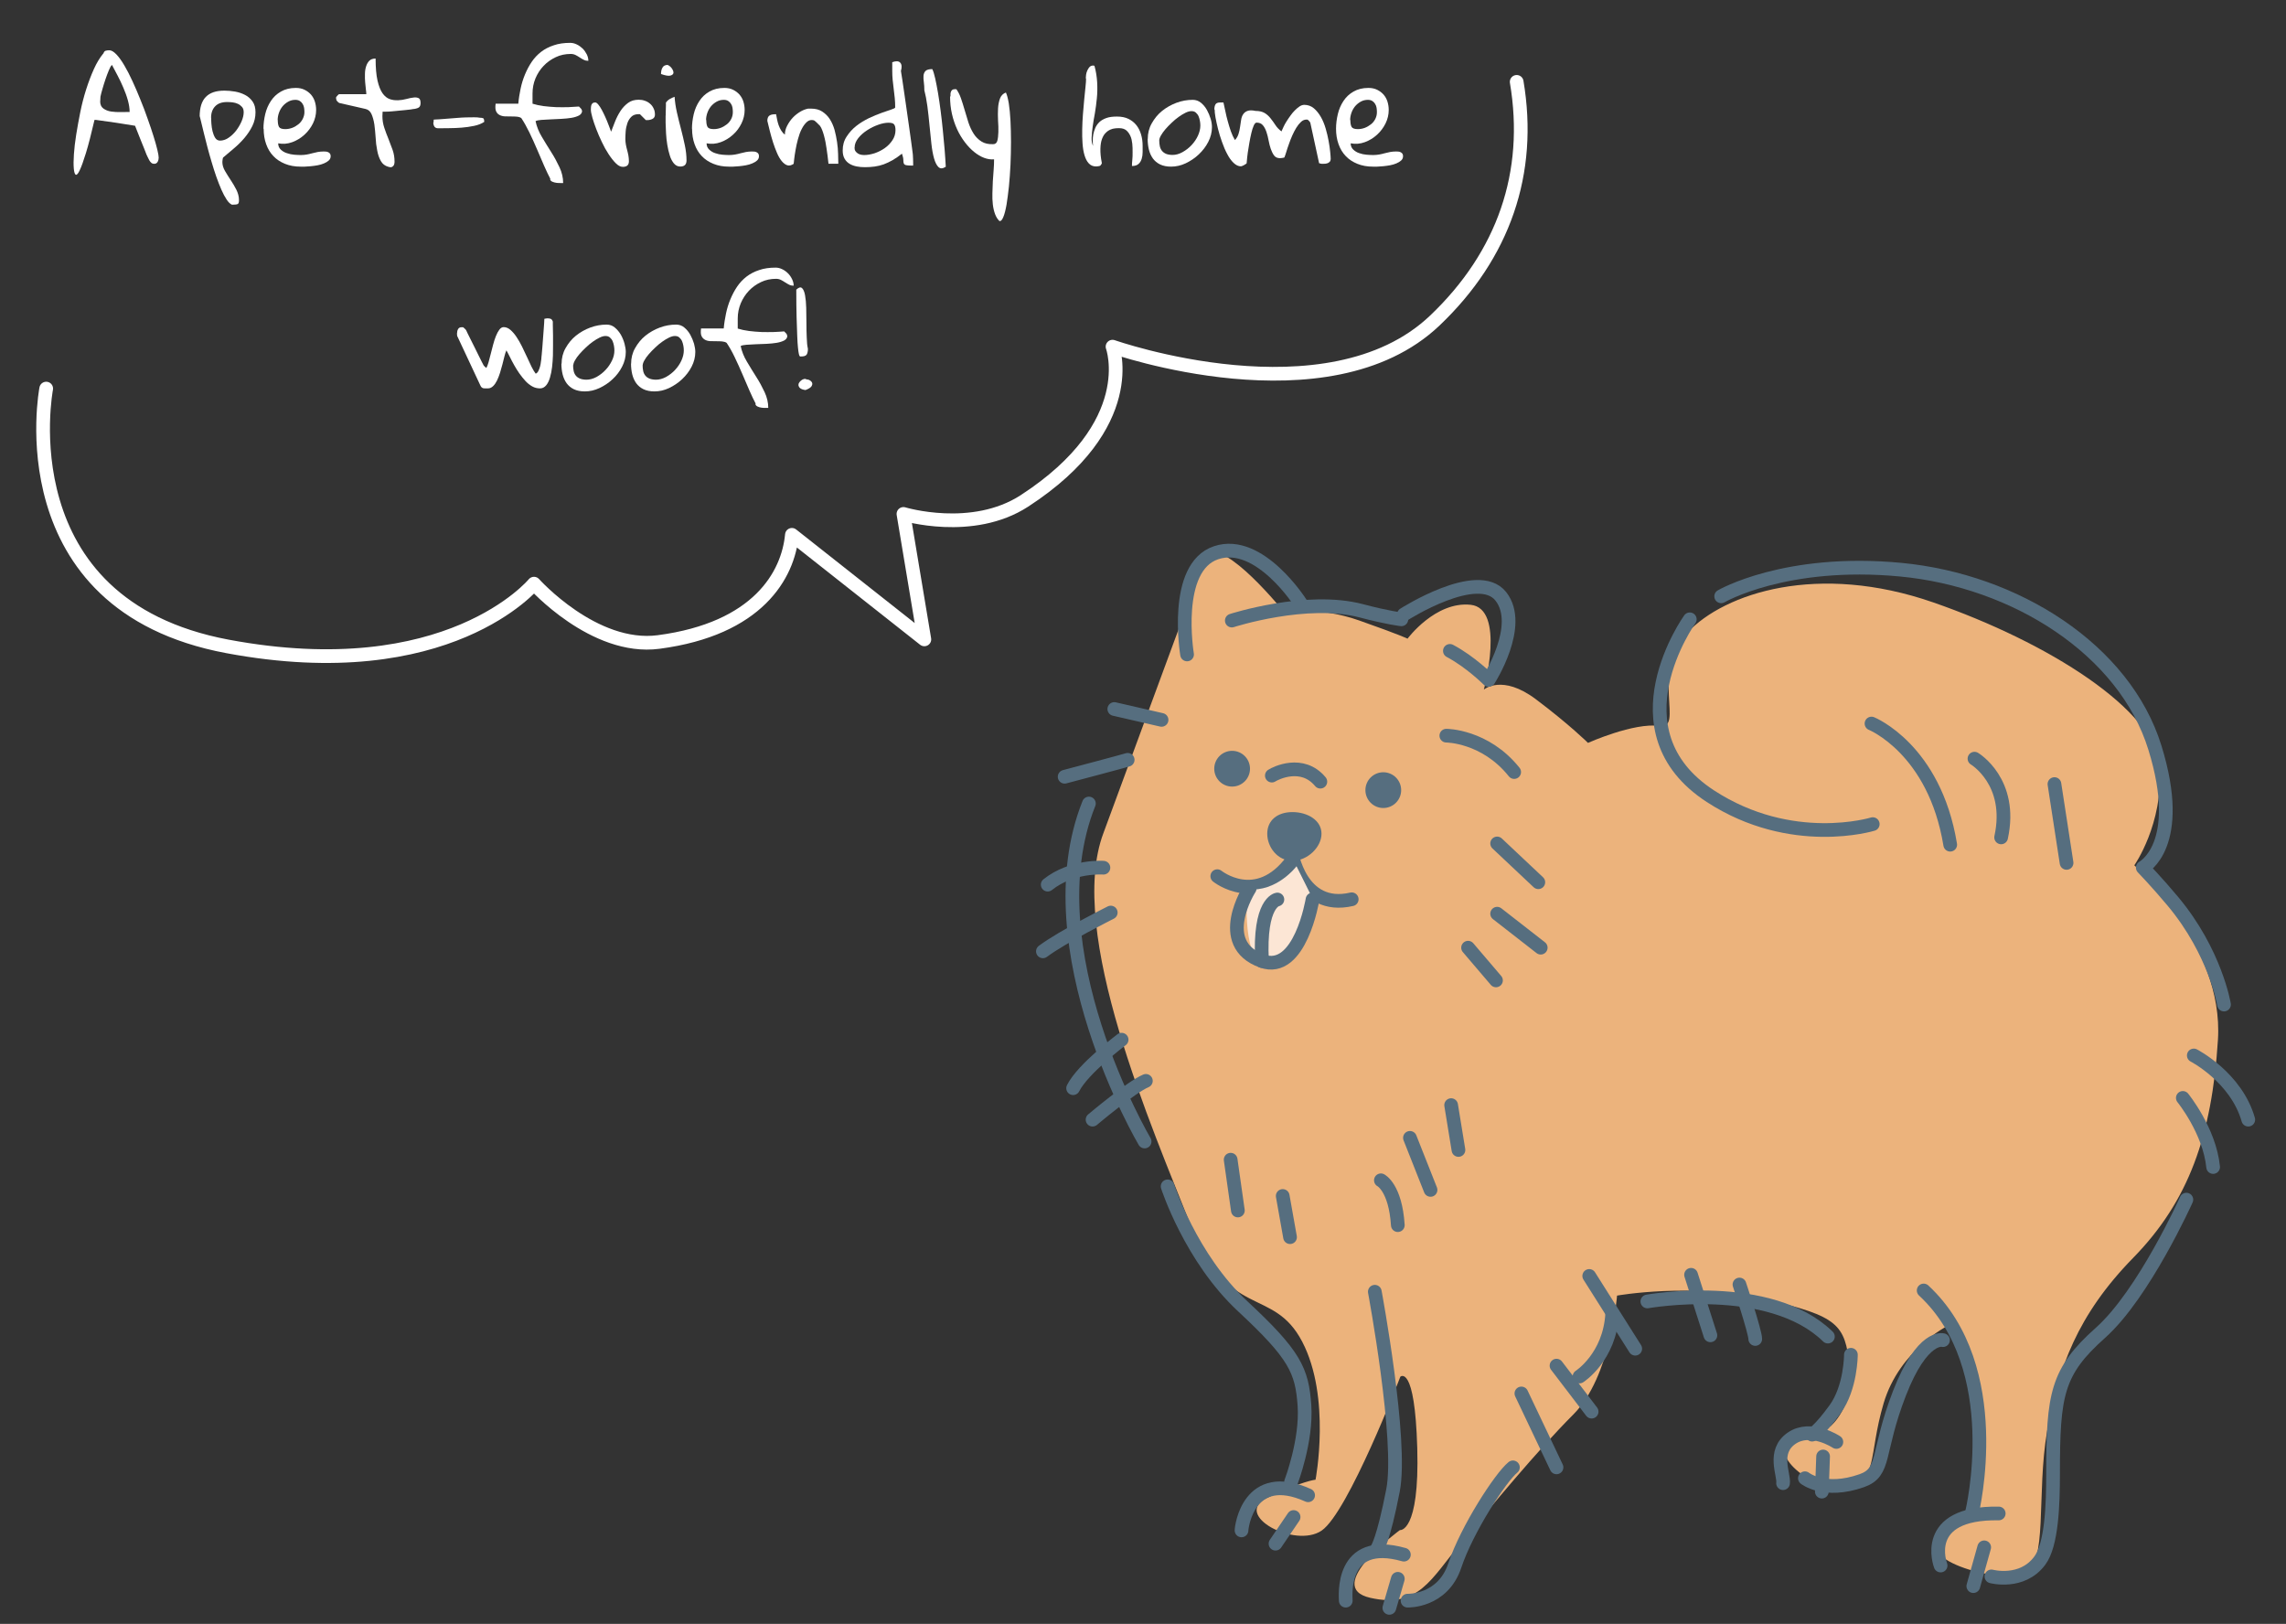 <?xml version="1.0" encoding="UTF-8"?>
<svg id="_レイヤー_1" data-name="レイヤー_1" xmlns="http://www.w3.org/2000/svg" version="1.1" viewBox="0 0 218.67 155.33">
  <rect x="0" y="0" width="218.67" height="155.33" fill="#333333" stroke="none"/>
  <!-- Generator: Adobe Illustrator 29.6.0, SVG Export Plug-In . SVG Version: 2.1.1 Build 207)  -->
  <defs>
    <style>
      .st0 {
        fill: #fce6d5;
      }

      .st1 {
        stroke: #566e7f;
      }

      .st1, .st2 {
        fill: none;
        stroke-linecap: round;
        stroke-linejoin: round;
        stroke-width: 1.31px;
      }

      .st2 {
        stroke: #fff;
      }

      .st3 {
        fill: #fff;
      }

      .st4 {
        fill: #ecb37c;
      }

      .st5 {
        fill: #566e7f;
      }
    </style>
  </defs>
  <g id="_レイヤー_11" data-name="_レイヤー_1">
    <path class="st3" d="M9.89,5.12c.05-.16.13-.25.23-.27.1-.03.21-.04.34-.04.2,0,.42.13.67.39.25.26.5.61.76,1.05.26.44.52.94.78,1.51s.52,1.16.76,1.77c.25.61.48,1.21.69,1.82.22.6.4,1.16.56,1.66.16.5.28.94.37,1.31.09.37.13.62.13.76s-.03.27-.1.4-.18.19-.34.19c-.1,0-.19-.03-.27-.1-.07-.06-.14-.15-.19-.24-.05-.1-.1-.19-.14-.28-.04-.1-.08-.18-.12-.25-.03-.1-.1-.28-.21-.54-.11-.27-.22-.55-.34-.84-.12-.29-.23-.57-.33-.83s-.18-.44-.22-.56c-.6-.1-1.21-.2-1.82-.29-.61-.09-1.25-.18-1.92-.27h-.14c-.31,1.34-.58,2.39-.82,3.17-.24.78-.44,1.33-.6,1.66-.16.33-.28.46-.38.41-.09-.06-.15-.25-.18-.59-.03-.34-.03-.8.01-1.36.04-.57.11-1.2.22-1.88.11-.69.24-1.4.39-2.15s.34-1.48.56-2.17.47-1.35.74-1.95.57-1.09.89-1.48h0ZM9.58,9.68c0,.32.1.55.31.7s.46.25.75.29c.29.04.6.06.93.05.32,0,.6-.01.83-.01,0-.35-.06-.72-.17-1.12s-.26-.8-.43-1.2c-.17-.4-.35-.78-.55-1.16s-.37-.71-.54-1.02c-.1.09-.2.27-.3.52s-.22.54-.32.85c-.11.32-.2.62-.29.93-.09.3-.15.55-.19.74,0,.03,0,.09-.01.2,0,.11-.01.18-.01.21h0Z"/>
    <path class="st3" d="M19.1,11.14c0-.84.19-1.46.58-1.86.39-.41.98-.61,1.78-.61.33,0,.67.03,1.02.09s.67.17.96.32.53.36.72.63.28.61.28,1.03c0,.47-.1.9-.3,1.31-.2.41-.46.79-.76,1.15-.31.36-.64.69-1.01,1-.37.31-.71.6-1.03.87-.02.03-.03.1-.05.21-.01.11-.02.18-.02.21,0,.28.08.57.25.86s.35.58.55.88c.2.3.38.6.54.92.16.32.25.65.25,1,0,.21-.04.33-.13.37-.09.04-.27.06-.54.06-.17-.07-.34-.23-.51-.49s-.34-.57-.5-.94-.33-.79-.49-1.25c-.16-.46-.31-.93-.45-1.41-.14-.48-.28-.95-.4-1.42s-.23-.9-.33-1.3c-.1-.4-.18-.74-.25-1.03s-.12-.49-.15-.61ZM20.2,11.26c0,.13,0,.32.02.56.02.25.05.49.11.73.06.24.14.45.25.63.11.18.27.27.47.27.27,0,.54-.09.81-.27s.51-.41.73-.69c.21-.28.38-.57.52-.89.13-.31.2-.6.2-.86,0-.22-.05-.39-.16-.51s-.23-.22-.4-.3c-.16-.07-.33-.12-.51-.14s-.35-.03-.52-.03c-.49,0-.87.13-1.13.4-.26.26-.4.63-.4,1.11h0Z"/>
    <path class="st3" d="M25.2,12.32c0-.47.06-.93.17-1.4s.29-.88.54-1.26.56-.67.96-.9.87-.35,1.43-.35c.32,0,.6.06.84.18.24.12.44.27.61.46.16.19.29.41.37.67s.12.52.12.8c0,.44-.1.87-.3,1.28-.2.41-.48.78-.82,1.09-.34.31-.73.55-1.17.71-.44.16-.89.2-1.34.11,0,.25.09.45.25.6.16.15.35.27.58.34.23.08.46.13.7.15.24.02.46.03.65.03s.38-.02.56-.05c.17-.03.34-.07.52-.12.17-.04.35-.08.52-.12.18-.03.36-.05.56-.05.08,0,.16,0,.23.01.08,0,.15.03.22.06.07.03.12.08.17.14.04.06.06.15.06.24,0,.16-.06.3-.18.41s-.27.2-.46.28-.39.14-.61.18c-.23.04-.44.07-.65.09-.21.02-.41.03-.58.04s-.31,0-.4,0c-.55,0-1.05-.09-1.49-.27s-.81-.42-1.11-.74c-.3-.31-.53-.69-.69-1.14-.16-.44-.24-.94-.24-1.48h0ZM26.57,11.48c0,.3.04.52.12.66.08.14.28.21.6.21.23,0,.44-.04.66-.12.22-.08.41-.2.59-.34s.32-.32.42-.52c.1-.2.16-.41.16-.65,0-.13-.01-.26-.03-.4-.02-.14-.07-.27-.14-.38-.07-.12-.16-.21-.27-.28s-.25-.11-.42-.11c-.26,0-.49.06-.7.18-.21.12-.39.27-.54.45-.15.19-.26.39-.34.62-.08.23-.12.46-.12.69Z"/>
    <path class="st3" d="M32.14,9.4s0-.05.01-.06c0-.02,0-.04.01-.06.03-.04.09-.1.15-.17s.11-.1.13-.1h2.6c0-.1-.01-.25-.04-.45-.03-.21-.05-.44-.07-.69-.02-.25-.03-.51-.02-.78,0-.27.04-.52.11-.74s.17-.4.31-.54c.14-.14.34-.21.6-.21,0,.87.06,1.57.18,2.1.12.53.28.93.48,1.22.2.28.43.47.69.56.26.09.52.12.8.11.27-.01.54-.05.79-.12.26-.07.49-.12.69-.14.2-.03.36,0,.49.06.12.06.18.22.18.46,0,.18-.04.31-.12.39-.08.08-.24.14-.47.18-.07,0-.18.02-.34.05-.16.02-.34.04-.54.06-.2.02-.41.04-.63.06s-.44.04-.63.06c-.2.02-.38.03-.54.03-.16,0-.28,0-.36,0,0,.04,0,.12-.01.22,0,.1-.01.17-.01.21,0,.38.06.75.18,1.11.12.36.25.71.4,1.07.14.35.27.71.4,1.06.12.35.18.72.18,1.1,0,.07,0,.14-.02.21-.01.07-.04.14-.08.19s-.1.1-.17.13c-.07.03-.17.02-.31-.02-.33-.09-.57-.27-.73-.56-.16-.28-.28-.62-.35-1.02-.08-.39-.13-.81-.15-1.25-.03-.44-.07-.85-.12-1.23-.06-.38-.15-.71-.27-.98-.12-.27-.31-.44-.58-.5l-2.5-.57s-.09-.04-.15-.11c-.07-.07-.11-.13-.13-.16,0-.02-.01-.04-.01-.06,0-.02-.01-.04-.01-.08h0Z"/>
    <path class="st3" d="M41.47,11.71s0-.07.01-.15.01-.11.01-.12c.14,0,.33-.01.56-.03.24-.02.5-.04.78-.06.28-.02.58-.05.89-.07.31-.03.6-.04.87-.05.28,0,.53-.01.76-.01s.41.01.54.04c.15,0,.26.02.33.05.06.03.1.15.1.35-.26.17-.58.3-.97.38-.39.08-.78.14-1.19.17-.4.03-.8.05-1.18.05s-.7,0-.94.01c-.23.02-.39-.03-.47-.14-.08-.11-.12-.25-.12-.41Z"/>
    <path class="st3" d="M52.65,17.12c-.18-.34-.38-.76-.6-1.26-.22-.5-.45-1.03-.68-1.58-.23-.55-.48-1.08-.73-1.61-.26-.53-.51-.98-.77-1.37-.1-.08-.24-.12-.43-.14-.18-.02-.37-.02-.57-.02-.2,0-.4,0-.59-.01-.19-.01-.36-.06-.51-.14s-.25-.2-.32-.36c-.07-.16-.08-.4-.04-.71h2.17c.04-.48.12-.96.22-1.44s.24-.93.42-1.36.39-.83.64-1.2c.25-.37.55-.69.9-.96.35-.27.76-.48,1.22-.63.46-.16.99-.23,1.57-.23.21,0,.41.05.62.15s.39.23.56.39c.16.16.29.35.4.56.1.21.15.41.15.62-.16,0-.31-.03-.44-.1-.13-.06-.26-.14-.38-.22-.12-.08-.25-.16-.39-.23s-.29-.11-.47-.11c-.52,0-1,.1-1.44.31s-.83.48-1.16.83c-.33.34-.59.75-.78,1.2-.19.46-.28.94-.28,1.45,0,.03,0,.1,0,.19,0,.09,0,.19,0,.29s0,.2,0,.3c0,.1,0,.16,0,.19.32.1.68.18,1.07.23s.8.08,1.2.1c.4.01.79.01,1.17,0,.38-.02.71-.04,1-.06.03.03.07.07.14.14.07.07.11.12.12.15,0,.03,0,.04.01.05l.03.08c0,.18-.1.32-.28.43-.19.1-.43.18-.72.23-.29.05-.62.08-.98.1s-.7.03-1.03.05c-.33.01-.63.03-.89.05-.26.02-.45.06-.55.12.11.52.31,1.02.6,1.5.29.48.58.97.89,1.45s.57.97.8,1.46c.23.49.35,1,.35,1.51-.03,0-.11,0-.24,0-.12,0-.26,0-.4-.02s-.27-.05-.4-.11-.2-.14-.21-.25h0Z"/>
    <path class="st3" d="M56.52,10.48c0-.08,0-.16.01-.24,0-.08.03-.15.05-.22.03-.06.07-.12.12-.16.06-.04.14-.06.24-.06.09,0,.18.07.29.2s.22.3.33.5.22.43.33.67c.11.24.2.46.28.67s.15.38.2.52c.05.15.08.23.09.23.11-.3.24-.63.38-.98.14-.35.31-.68.51-.99.2-.31.44-.56.72-.77.28-.21.62-.31,1.03-.31.21,0,.4.03.59.1.19.06.35.16.49.28.14.12.26.27.34.45.09.17.13.37.13.6,0,.19-.08.32-.23.4-.15.08-.32.12-.51.12h-.13l-.56-.56s-.03,0-.04-.01c-.02,0-.03,0-.04,0s-.03,0-.04,0c-.3,0-.54.08-.71.25-.17.17-.3.38-.38.62s-.14.5-.16.78-.03.52-.03.74c0,.17.02.35.05.52s.07.35.12.52.08.34.12.52c.03.18.05.36.05.55,0,.36-.19.54-.58.54-.22,0-.44-.11-.67-.34s-.46-.52-.69-.87-.45-.74-.65-1.17-.39-.84-.54-1.25c-.15-.4-.28-.77-.37-1.1-.09-.33-.14-.57-.14-.73h0Z"/>
    <path class="st3" d="M63.86,6.21c.16.07.3.18.41.34.11.16.16.3.15.42s-.11.21-.29.26-.48,0-.9-.15c0-.23.04-.44.14-.61.09-.17.26-.26.5-.26ZM63.68,11.07c0-.05,0-.14,0-.25,0-.12,0-.24.01-.37,0-.13,0-.25.01-.38,0-.12,0-.21,0-.26.1-.14.22-.25.37-.34.15-.09.3-.15.46-.21.03.47.1.96.22,1.49s.25,1.05.39,1.58c.14.53.26,1.06.37,1.57.11.52.16,1,.16,1.45,0,.39-.2.58-.6.58-.24,0-.44-.1-.61-.3-.16-.2-.3-.45-.39-.76-.1-.31-.18-.65-.24-1.02-.06-.38-.1-.74-.12-1.11-.02-.36-.03-.69-.04-1,0-.3,0-.53,0-.7h0Z"/>
    <path class="st3" d="M66.19,12.32c0-.47.06-.93.17-1.4s.29-.88.54-1.26.56-.67.96-.9.87-.35,1.43-.35c.32,0,.6.06.84.18.24.12.44.27.61.46.16.19.29.41.37.67s.12.52.12.8c0,.44-.1.87-.3,1.28-.2.41-.47.78-.82,1.09-.34.31-.73.55-1.17.71-.44.16-.89.2-1.35.11,0,.25.09.45.25.6.16.15.35.27.57.34.22.08.46.13.7.15.24.02.46.03.65.03s.38-.02.56-.05c.17-.03.35-.07.52-.12.17-.04.35-.08.52-.12.18-.03.36-.05.56-.05.08,0,.15,0,.23.01.08,0,.15.03.22.06.07.03.12.08.17.14.04.06.06.15.06.24,0,.16-.06.3-.18.41s-.27.2-.46.28-.39.14-.61.18c-.22.04-.44.07-.65.09-.21.02-.41.03-.58.04s-.31,0-.39,0c-.55,0-1.05-.09-1.49-.27s-.81-.42-1.11-.74c-.3-.31-.53-.69-.69-1.14-.16-.44-.24-.94-.24-1.48h0ZM67.56,11.48c0,.3.04.52.12.66.08.14.28.21.6.21.22,0,.44-.04.66-.12.21-.08.41-.2.59-.34s.32-.32.42-.52c.1-.2.15-.41.15-.65,0-.13-.01-.26-.03-.4-.02-.14-.07-.27-.14-.38-.07-.12-.16-.21-.27-.28s-.25-.11-.42-.11c-.26,0-.49.06-.7.18-.21.12-.39.27-.54.45-.15.19-.26.39-.34.62-.08.23-.12.46-.12.69Z"/>
    <path class="st3" d="M73.4,11.56c0-.22.06-.39.17-.48s.29-.15.54-.15h.13c.03.14.06.3.09.48.03.18.09.37.15.56.07.19.15.36.25.52s.21.29.35.38c0-.3.08-.59.23-.87s.32-.53.53-.75.44-.4.7-.56c.25-.15.51-.25.76-.3h.29c.41,0,.77.09,1.06.28.29.19.54.43.73.73.19.3.34.64.45,1.02.1.38.18.77.24,1.16s.09.77.1,1.14c.01.37.02.68.02.94h-.94c-.05-.52-.12-1.01-.19-1.49-.03-.19-.06-.39-.1-.6-.04-.21-.09-.41-.14-.6s-.11-.36-.17-.52c-.06-.16-.13-.3-.21-.41-.04-.03-.08-.08-.14-.14-.06-.06-.11-.12-.18-.18-.06-.06-.12-.11-.17-.15-.05-.04-.08-.06-.09-.06-.26-.07-.48-.02-.67.15-.19.17-.36.4-.5.68-.15.28-.26.61-.36.97s-.17.71-.23,1.04-.1.62-.13.87c-.03.25-.04.4-.05.45-.22.15-.42.2-.61.14-.19-.06-.37-.2-.54-.41-.17-.21-.32-.47-.45-.78s-.26-.64-.37-.99c-.11-.35-.21-.7-.3-1.05s-.17-.68-.24-.98h0Z"/>
    <path class="st3" d="M80.61,14.39c0-.5.12-.94.38-1.33.25-.39.56-.73.93-1.02.37-.29.77-.53,1.2-.74.43-.2.83-.37,1.2-.5.37-.13.68-.24.93-.32.25-.08.38-.15.38-.2,0-.3-.01-.6-.04-.89s-.06-.58-.1-.87c-.04-.29-.07-.58-.1-.87s-.04-.58-.04-.86v-.84c.35-.13.61-.12.76.04.15.16.18.42.07.8.03.19.08.49.14.89.06.41.13.86.2,1.37s.15,1.04.23,1.6.16,1.1.23,1.61c.07.51.14.97.19,1.37.05.4.09.7.12.9,0,.04.02.13.03.25,0,.12.02.26.02.4,0,.14,0,.27.01.4,0,.12,0,.21,0,.26-.33,0-.55-.01-.67-.04s-.19-.08-.22-.15-.05-.19-.05-.34-.04-.35-.13-.61c-.32.25-.62.46-.9.62-.29.16-.57.3-.85.4-.28.1-.57.17-.86.21s-.6.06-.93.06c-.28,0-.54-.02-.79-.07-.25-.05-.48-.13-.68-.25-.2-.12-.36-.28-.48-.49s-.18-.47-.18-.78h0ZM81.74,14.12c0,.14.03.25.09.34.06.09.14.16.23.22.1.06.2.1.3.12s.21.03.32.03c.3,0,.63-.06.98-.17.35-.12.67-.28.97-.49.3-.21.54-.46.74-.76.19-.29.29-.61.29-.96,0-.27-.05-.45-.14-.56s-.28-.15-.54-.15-.6.06-.96.19c-.37.13-.72.3-1.06.52-.34.22-.63.47-.86.76-.23.29-.35.59-.35.91h0Z"/>
    <path class="st3" d="M88.42,8.59c0-.25-.02-.49-.05-.73-.04-.24-.04-.45-.03-.63.02-.18.08-.33.2-.45.12-.11.33-.17.64-.17.1.2.19.5.28.9.09.41.18.87.27,1.4.09.53.17,1.1.25,1.71.08.62.15,1.23.21,1.86s.12,1.23.17,1.83c.05.6.08,1.14.11,1.64-.29.19-.51.2-.69.04-.17-.16-.32-.44-.43-.83-.11-.39-.2-.87-.26-1.44-.06-.56-.12-1.15-.18-1.76-.06-.61-.12-1.21-.2-1.8-.08-.59-.18-1.11-.3-1.57h0Z"/>
    <path class="st3" d="M90.92,9.23c0-.08,0-.16,0-.24,0-.08.02-.16.05-.23.03-.07.07-.13.13-.17.06-.04.14-.06.25-.06h.08s.05.01.06.01c.16.23.31.51.43.86.12.35.24.72.35,1.11.11.39.23.79.36,1.19.13.4.3.76.5,1.08s.46.57.76.76c.3.19.68.27,1.12.25.2,0,.33-.11.39-.32.06-.22.09-.49.1-.83s0-.71-.03-1.11c-.02-.4-.02-.79,0-1.16.02-.37.09-.69.19-.96.11-.28.3-.46.56-.56.11.23.2.58.28,1.05.07.48.13,1.03.16,1.66s.05,1.3.05,2.03-.02,1.45-.05,2.17c-.03.72-.09,1.41-.15,2.08-.07.66-.15,1.25-.23,1.75-.09.5-.19.9-.31,1.18-.12.29-.24.41-.37.37-.18-.17-.32-.4-.42-.67-.1-.28-.17-.58-.21-.92s-.05-.69-.04-1.07.02-.75.04-1.13c.02-.38.05-.75.08-1.11.03-.36.04-.69.04-1-.31.03-.63-.02-.95-.14-.32-.12-.64-.31-.95-.56-.31-.25-.61-.56-.89-.93s-.53-.77-.74-1.23c-.21-.46-.38-.95-.5-1.48-.12-.53-.18-1.09-.18-1.68h0Z"/>
    <path class="st3" d="M103.86,7.51c0-.09.01-.21.03-.36.02-.14.06-.28.12-.41.06-.13.13-.24.21-.33.09-.09.2-.14.34-.14,0,0,.03,0,.07.01.03,0,.06.01.06.01.15.53.23,1.07.26,1.59.03.53.02,1.04-.03,1.53s-.11.98-.19,1.44c-.09.46-.16.89-.21,1.27s-.09.74-.1,1.05.03.57.14.79c-.02-.14-.03-.3-.03-.5s.01-.4.05-.6.1-.41.19-.62.22-.39.39-.56c.17-.16.39-.29.67-.39s.61-.14,1.02-.14.79.07,1.09.22c.31.15.56.35.76.6s.35.55.45.89c.1.34.15.7.15,1.09,0,.18,0,.39,0,.61,0,.23-.03.44-.09.63-.06.19-.15.36-.3.49-.14.13-.35.2-.63.2,0-.14,0-.32.03-.56s.03-.49.03-.76c0-.27,0-.54-.03-.81s-.08-.52-.18-.74-.23-.4-.39-.54c-.17-.14-.4-.21-.69-.21-.1,0-.23,0-.38.02-.15.01-.3.05-.46.12s-.31.17-.45.32c-.15.14-.26.34-.35.58s-.14.56-.15.93c-.01.38.03.83.14,1.38-.06.15-.14.25-.23.27-.09.02-.21.04-.34.04-.28,0-.5-.1-.68-.29s-.31-.45-.41-.78-.16-.71-.19-1.14c-.03-.43-.04-.88-.03-1.35s.03-.95.07-1.44.08-.95.12-1.38c.04-.44.08-.83.12-1.19.04-.36.06-.64.06-.86h0Z"/>
    <path class="st3" d="M109.79,13.29c0-.53.12-1.03.38-1.49s.58-.86.99-1.19c.41-.33.87-.59,1.38-.78.51-.19,1.03-.28,1.56-.28.29,0,.56.1.78.28.23.19.42.42.57.69.15.27.27.56.36.86s.12.56.12.79c0,.48-.12.95-.35,1.4-.23.45-.54.85-.91,1.2-.37.35-.79.63-1.25.85-.47.22-.93.32-1.4.32-.41,0-.76-.07-1.05-.21s-.51-.33-.69-.57c-.17-.24-.3-.52-.38-.84s-.12-.67-.12-1.03h0ZM110.89,13.42c0,.22.02.42.06.59.04.17.11.31.21.43.1.12.23.21.39.28.16.06.37.1.61.1.32,0,.64-.09.96-.27.32-.18.61-.4.86-.67.25-.27.46-.57.61-.9s.23-.65.23-.96c0-.14-.01-.29-.04-.45-.03-.16-.07-.31-.13-.45-.06-.14-.15-.25-.26-.35-.11-.1-.25-.14-.43-.14-.15,0-.34.05-.55.15-.21.1-.43.24-.66.4-.23.16-.45.35-.67.56s-.42.41-.6.62c-.18.21-.32.41-.43.6-.11.19-.16.35-.16.47h0Z"/>
    <path class="st3" d="M116.16,10.48c0-.22.04-.38.11-.5.07-.12.23-.18.47-.18.03,0,.07,0,.15,0s.12,0,.14,0c.06.27.12.56.19.87.06.31.14.63.23.95s.18.63.29.94c.11.31.24.59.39.84.15-.16.27-.36.34-.58.07-.22.12-.45.15-.68.04-.23.07-.45.1-.66.03-.21.09-.39.19-.54.1-.15.23-.26.42-.33s.44-.07.77,0c.36,0,.65.07.87.2s.4.3.56.5c.16.2.32.42.47.65s.34.43.58.61c.05-.11.12-.25.19-.42.08-.17.17-.35.29-.53.12-.19.24-.37.38-.56.13-.19.27-.35.42-.5s.3-.28.45-.38.31-.15.45-.15c.35,0,.66.11.92.33s.48.5.67.83c.19.33.34.7.46,1.11.12.41.21.8.28,1.18s.12.73.15,1.04.05.54.05.68c0,.11-.03.2-.08.26-.05.06-.12.1-.19.14-.08.03-.16.05-.25.06-.09,0-.18.01-.25.01-.02,0-.04,0-.08,0-.03,0-.07-.01-.12-.02-.03,0-.08-.02-.14-.04l-.84-3.87s-.03-.07-.1-.15c-.07-.07-.12-.12-.15-.14-.03,0-.05,0-.06-.01-.02,0-.03,0-.04,0,0,0-.02,0-.03,0-.18,0-.35.07-.51.22-.16.15-.31.33-.45.56-.14.23-.27.48-.39.75-.12.28-.23.55-.32.82-.1.27-.18.52-.25.75s-.13.4-.18.52c-.03.02-.1.03-.21.05-.1.01-.17.02-.21.02-.24,0-.43-.08-.56-.25-.13-.17-.23-.38-.32-.63s-.15-.52-.21-.82c-.06-.3-.12-.57-.21-.82s-.19-.46-.34-.63c-.14-.17-.34-.25-.6-.25-.1,0-.19.1-.27.28-.09.19-.16.43-.23.72s-.13.6-.19.93c-.06.33-.11.64-.15.93s-.08.63-.11,1.03c-.02.03-.05.05-.1.08-.05.03-.11.06-.16.1-.06.03-.11.06-.17.08-.06.02-.1.03-.12.03-.24,0-.47-.11-.7-.33s-.43-.5-.61-.85c-.19-.35-.35-.73-.5-1.16-.15-.42-.28-.84-.38-1.24-.1-.4-.18-.77-.24-1.1-.06-.33-.08-.58-.08-.75h0Z"/>
    <path class="st3" d="M127.8,12.32c0-.47.06-.93.17-1.4.11-.47.29-.88.54-1.26s.56-.67.96-.9.87-.35,1.43-.35c.32,0,.6.06.84.18.24.12.44.27.61.46.16.19.29.41.37.67s.12.52.12.8c0,.44-.1.87-.3,1.28-.2.41-.48.78-.82,1.09-.34.31-.73.55-1.17.71-.44.16-.89.2-1.35.11,0,.25.09.45.25.6.16.15.35.27.57.34.23.08.46.13.7.15.24.02.46.03.65.03s.38-.02.56-.05c.17-.03.35-.07.52-.12.17-.04.35-.08.52-.12.18-.03.36-.05.56-.05.08,0,.15,0,.23.01.08,0,.15.03.22.06.07.03.12.08.17.14.04.06.06.15.06.24,0,.16-.06.3-.18.41s-.27.2-.46.28-.39.14-.61.18c-.23.04-.44.07-.65.09-.21.02-.41.03-.58.04-.18,0-.31,0-.4,0-.55,0-1.05-.09-1.49-.27s-.81-.42-1.11-.74c-.3-.31-.53-.69-.69-1.14-.16-.44-.24-.94-.24-1.48h0ZM129.17,11.48c0,.3.04.52.12.66.08.14.28.21.6.21.23,0,.44-.04.66-.12.21-.08.41-.2.59-.34s.32-.32.42-.52c.1-.2.15-.41.15-.65,0-.13-.01-.26-.03-.4-.02-.14-.07-.27-.14-.38-.07-.12-.16-.21-.27-.28s-.25-.11-.42-.11c-.26,0-.49.06-.7.18-.21.12-.39.27-.54.45-.15.19-.26.39-.34.62-.08.23-.12.46-.12.69Z"/>
    <path class="st3" d="M43.72,31.88c0-.15.03-.28.1-.4.06-.12.18-.18.34-.18,0,0,.02,0,.04,0,.02,0,.03,0,.05,0h.05s.08.06.15.13.12.12.14.16c.03.05.08.16.16.34.08.17.18.37.3.6.12.23.24.47.36.72s.25.5.36.73.22.43.3.6.14.28.17.33c0,.03.05.08.12.15.07.07.13.12.16.14.07-.12.14-.3.21-.54.07-.24.14-.51.21-.8s.15-.59.23-.89c.08-.31.17-.58.27-.83.1-.25.21-.45.33-.61.12-.16.26-.24.41-.24.22,0,.44.09.64.26.2.17.4.4.58.67.19.28.36.58.53.92s.33.68.48,1.01c.15.33.29.64.43.92s.27.5.4.67c.1-.03.19-.12.26-.26.07-.14.12-.28.16-.43.04-.15.07-.29.08-.43.02-.13.03-.22.04-.27,0-.1.02-.24.04-.45.02-.2.04-.43.06-.69s.04-.53.06-.8c.02-.28.04-.54.06-.8s.04-.49.05-.69.02-.35.02-.43c.02,0,.06,0,.13-.02.07-.01.12-.02.14-.02.12,0,.23.01.32.04s.17.12.22.27c0,.06,0,.17,0,.32s0,.32.01.5c0,.18,0,.34.01.51,0,.16,0,.27,0,.33,0,.14,0,.35,0,.64,0,.29,0,.61-.01.96-.01.35-.04.71-.08,1.08-.04.37-.11.7-.2,1.01-.09.31-.21.56-.37.75s-.35.29-.58.29c-.27,0-.52-.06-.75-.19-.23-.13-.45-.3-.65-.52-.2-.22-.4-.46-.58-.72-.18-.26-.35-.53-.5-.8-.15-.27-.29-.53-.41-.78-.12-.25-.24-.46-.33-.63-.07.15-.13.35-.19.58-.06.23-.12.49-.19.76-.07.27-.15.54-.23.81-.09.27-.18.52-.29.74-.11.22-.23.4-.38.54s-.3.21-.49.21c-.09,0-.16,0-.23,0-.07,0-.13,0-.19-.01-.06-.01-.12-.04-.17-.08s-.1-.11-.14-.21l-2.21-4.72s0-.04-.01-.11c0-.06-.01-.11-.01-.15h0Z"/>
    <path class="st3" d="M53.72,34.79c0-.53.12-1.03.38-1.49s.58-.86.99-1.19c.41-.33.87-.59,1.38-.78.51-.19,1.03-.28,1.56-.28.29,0,.56.09.78.28.23.19.42.42.58.69.15.27.27.56.35.86.08.3.12.56.12.79,0,.48-.12.95-.35,1.4-.23.45-.53.85-.91,1.2-.37.35-.79.63-1.26.85-.47.22-.93.32-1.4.32-.41,0-.76-.07-1.05-.21s-.51-.33-.69-.57c-.17-.24-.3-.52-.38-.84s-.12-.67-.12-1.03h0ZM54.82,34.92c0,.22.02.42.06.59.04.17.11.31.21.43.1.12.23.21.4.28.16.06.37.1.61.1.32,0,.64-.09.96-.26.32-.18.61-.4.86-.67.26-.27.46-.57.62-.9s.23-.65.23-.96c0-.14-.01-.29-.04-.45-.03-.16-.07-.31-.13-.45s-.15-.25-.26-.35c-.11-.1-.26-.14-.43-.14-.15,0-.34.05-.55.15-.21.1-.43.24-.66.4-.23.16-.45.35-.67.56s-.42.41-.6.62c-.18.21-.33.41-.43.6-.11.19-.16.35-.16.47h0Z"/>
    <path class="st3" d="M60.37,34.79c0-.53.12-1.03.38-1.49s.58-.86.99-1.19c.41-.33.87-.59,1.38-.78.51-.19,1.03-.28,1.56-.28.29,0,.56.09.78.28.23.19.42.42.57.69.15.27.27.56.36.86.08.3.12.56.12.79,0,.48-.12.95-.35,1.4-.23.45-.54.85-.91,1.2-.37.35-.79.63-1.25.85-.47.22-.93.32-1.4.32-.41,0-.76-.07-1.05-.21s-.51-.33-.69-.57c-.17-.24-.3-.52-.38-.84s-.12-.67-.12-1.03h0ZM61.47,34.92c0,.22.02.42.06.59.04.17.11.31.21.43.1.12.23.21.4.28.16.06.37.1.61.1.32,0,.64-.09.96-.26.32-.18.61-.4.86-.67.25-.27.46-.57.61-.9s.23-.65.23-.96c0-.14-.01-.29-.04-.45-.03-.16-.07-.31-.13-.45s-.15-.25-.26-.35c-.11-.1-.25-.14-.43-.14-.15,0-.34.05-.55.15-.21.1-.43.24-.66.4-.23.16-.45.35-.67.56s-.42.41-.6.62c-.18.21-.33.41-.43.6-.11.19-.16.35-.16.47h0Z"/>
    <path class="st3" d="M72.29,38.62c-.18-.34-.38-.76-.6-1.26-.22-.5-.45-1.03-.68-1.58-.23-.55-.48-1.08-.73-1.61-.25-.53-.51-.98-.77-1.37-.1-.08-.25-.12-.43-.14-.18-.02-.37-.02-.57-.02-.2,0-.39,0-.59-.01-.19-.01-.36-.06-.5-.14s-.25-.2-.32-.36c-.07-.16-.08-.4-.04-.71h2.17c.04-.48.12-.96.22-1.44s.24-.93.42-1.36.39-.83.64-1.2c.25-.37.55-.69.9-.96.35-.27.76-.48,1.22-.63.46-.16.99-.23,1.57-.23.21,0,.41.05.62.15s.39.23.56.4c.16.16.29.35.39.56.1.21.15.41.15.62-.16,0-.31-.03-.44-.1-.13-.06-.25-.14-.38-.22-.12-.08-.25-.16-.39-.23s-.29-.11-.47-.11c-.52,0-1,.1-1.44.31s-.83.48-1.16.83-.59.75-.78,1.2c-.19.46-.29.94-.29,1.45,0,.03,0,.1,0,.19,0,.09,0,.19,0,.29s0,.2,0,.3c0,.09,0,.16,0,.19.32.1.68.18,1.07.23s.8.08,1.2.1c.4.01.79.01,1.17,0s.71-.04,1-.06c.03.03.07.07.14.14.07.07.11.12.12.16,0,.03,0,.04.01.05l.03.08c0,.18-.1.32-.28.43-.19.1-.43.18-.72.23-.29.05-.62.08-.98.1-.36.02-.7.03-1.04.04-.33.01-.63.03-.89.05-.26.02-.45.06-.55.12.11.52.31,1.02.6,1.5.29.48.58.97.89,1.45s.57.97.8,1.46c.23.49.35,1,.35,1.51-.03,0-.11,0-.24,0-.12,0-.26,0-.39-.02-.14-.02-.27-.05-.39-.11s-.2-.14-.21-.25h0Z"/>
    <path class="st3" d="M76.18,27.7c.23-.22.41-.26.54-.14.13.12.23.35.29.69s.1.74.11,1.21c0,.47.02.95.02,1.44,0,.49.01.96.03,1.4.01.44.05.79.11,1.05,0,.13,0,.24-.03.34-.02.1-.05.17-.09.23-.04.06-.11.11-.21.14-.1.03-.22.04-.38.04-.03,0-.05-.01-.08-.04-.03-.03-.05-.1-.08-.23-.03-.12-.05-.32-.08-.58-.03-.26-.05-.63-.07-1.11-.02-.47-.04-1.07-.06-1.78-.02-.72-.03-1.6-.03-2.65h0ZM77.15,36.29c.11,0,.22.03.33.1.11.07.18.15.21.25s0,.21-.08.33c-.09.12-.27.23-.56.34-.23-.03-.4-.09-.5-.17-.1-.08-.15-.17-.17-.26-.01-.09,0-.18.06-.27s.12-.17.21-.23c.08-.06.17-.11.27-.13.1-.02.17,0,.23.04h0Z"/>
  </g>
  <g id="_レイヤー_3">
    <path class="st4" d="M115.4,52.98c1.85-1.39,7.42,5.56,7.42,5.56,0,0,3.25-.58,7.19.81s4.63,1.74,4.63,1.74c0,0,2.66-3.59,6.03-3.24s1.27,8.11,1.27,8.11c0,0,1.74-1.51,4.98.93s4.98,4.17,4.98,4.17c0,0,4.4-1.97,6.84-1.62s-.93-5.1,2.66-8.92,12.52-6.72,23.52-2.9,21.32,10.31,21.67,15.76-2.43,9.39-2.43,9.39c0,0,8.58,7.53,8,16.69-.58,9.15-2.78,15.41-8.11,20.86s-7.18,10.55-8.23,16.57.12,12.75-2.2,13.68-11.47-1.51-7.53-4.06,2.9-2.66,2.9-2.66c0,0,.7-10.89-.7-13.79s-1.97-3.25-1.97-3.25c0,0-4.63,2.32-6.14,7.42s-.46,7.53-3.71,8-7.53-3.36-5.1-4.63,3.71-1.16,3.71-1.16c0,0,2.32-1.85,1.85-5.79s-1.04-4.75-8.11-6.37-14.14-.35-14.14-.35c0,0-.58,7.76-4.17,11.36s-7.82,8.77-10.72,12.25-4.08,6.34-8.71,5.3,2.83-6.48,2.83-6.48c0,0,1.89.29,1.66-7.83s-1.62-6.84-1.62-6.84c0,0-4.98,12.98-7.53,14.72s-8.58-1.51-5.22-3.13,4.64-1.74,4.64-1.74c0,0,1.51-7.88-1.28-13.21s-7.07-1.97-10.66-11.12c-3.59-9.15-11.94-28.04-8.34-37.55"/>
    <path class="st1" d="M113.55,62.6s-1.39-8.34,2.78-9.73,8.11,4.87,8.11,4.87"/>
    <path class="st1" d="M134.29,58.78s7.07-4.52,9.27-1.74-1.16,8-1.16,8c0,0-1.74-1.74-3.71-2.78"/>
    <path class="st1" d="M117.83,59.36s7.18-2.32,12.4-.93c2.53.67,3.82.81,3.82.81"/>
    <line class="st1" x1="111.11" y1="68.86" x2="106.59" y2="67.82"/>
    <path class="st1" d="M107.87,72.68c-.35.12-6.03,1.62-6.03,1.62"/>
    <path class="st1" d="M105.55,83s-3.01-.23-5.33,1.62"/>
    <path class="st1" d="M106.25,87.29s-4.64,2.32-6.49,3.71"/>
    <path class="st1" d="M107.29,99.45s-3.71,2.78-4.64,4.64"/>
    <path class="st1" d="M104.51,107.1s3.71-3.13,5.1-3.71"/>
    <line class="st1" x1="117.72" y1="110.93" x2="118.41" y2="115.79"/>
    <line class="st1" x1="122.7" y1="114.4" x2="123.4" y2="118.34"/>
    <path class="st1" d="M111.69,113.48s2.2,6.84,7.18,11.47c4.98,4.63,5.68,6.14,5.91,9.5s-1.28,7.3-1.28,7.3"/>
    <path class="st1" d="M118.76,146.39c0-.35.69-5.91,6.37-3.36"/>
    <line class="st1" x1="122.01" y1="147.66" x2="123.74" y2="145.11"/>
    <path class="st1" d="M131.51,123.56s2.66,14.25,1.74,19-1.51,5.56-1.51,5.56"/>
    <path class="st1" d="M128.73,153.11c0-.35-.58-6.14,5.56-4.4"/>
    <line class="st1" x1="132.9" y1="153.8" x2="133.71" y2="151.02"/>
    <line class="st1" x1="148.89" y1="140.36" x2="145.53" y2="133.29"/>
    <line class="st1" x1="148.89" y1="130.63" x2="152.25" y2="135.03"/>
    <line class="st1" x1="152.02" y1="122.05" x2="156.42" y2="129.01"/>
    <line class="st1" x1="163.61" y1="127.73" x2="161.76" y2="121.94"/>
    <path class="st1" d="M167.9,128.08c0-.69-1.51-5.21-1.51-5.21"/>
    <path class="st1" d="M177.05,129.59s0,3.13-1.51,5.21-2.2,2.43-2.2,2.43"/>
    <path class="st1" d="M170.56,141.87c.12-.81-1.04-3.01.81-4.29s4.29.35,4.29.35"/>
    <line class="st1" x1="174.27" y1="142.68" x2="174.39" y2="139.32"/>
    <path class="st1" d="M185.63,149.75s-1.97-5.1,5.56-4.98"/>
    <line class="st1" x1="188.76" y1="151.72" x2="189.8" y2="148.01"/>
    <path class="st1" d="M188.64,144.65s3.36-13.79-4.63-21.21"/>
    <path class="st1" d="M190.49,150.79s2.93.79,4.63-1.51c1.14-1.53,1.27-5.33,1.27-8.34,0-7.53.35-9.73,4.52-13.44s8.23-12.75,8.23-12.75"/>
    <path class="st1" d="M208.8,105.02s2.55,3.13,2.9,6.61"/>
    <path class="st1" d="M209.85,100.96s4.06,2.09,5.21,6.14"/>
    <path class="st1" d="M212.74,96.09s-.81-4.98-4.87-9.85c-1.5-1.8-2.9-3.25-2.9-3.25,0,0,4.06-2.09,1.16-11.47s-13.33-15.99-24.34-17.03-17.15,2.55-17.15,2.55"/>
    <path class="st1" d="M161.64,59.24s-7.65,10.66,1.97,16.92c7.78,5.06,15.53,2.67,15.53,2.67"/>
    <path class="st1" d="M179.02,69.21s6.03,2.43,7.53,11.59"/>
    <path class="st1" d="M188.87,72.57s3.71,2.2,2.55,7.53"/>
    <line class="st1" x1="196.52" y1="75" x2="197.68" y2="82.54"/>
    <path class="st1" d="M138.35,70.37s3.71,0,6.49,3.48"/>
    <line class="st1" x1="143.21" y1="80.68" x2="147.15" y2="84.39"/>
    <line class="st1" x1="143.21" y1="87.4" x2="147.38" y2="90.65"/>
    <line class="st1" x1="140.43" y1="90.65" x2="143.1" y2="93.78"/>
    <line class="st1" x1="138.81" y1="105.71" x2="139.51" y2="110"/>
    <line class="st1" x1="134.87" y1="108.84" x2="136.84" y2="113.82"/>
    <path class="st1" d="M132.09,112.9s1.39.69,1.62,4.29"/>
    <path class="st1" d="M121.66,74.19c.35-.23,2.9-1.51,4.64.58"/>
    <path class="st1" d="M116.44,83.81s3.8,3.06,7.18-1.51"/>
    <path class="st1" d="M123.51,81.38s.81,5.79,5.79,4.64"/>
    <circle class="st5" cx="117.86" cy="73.53" r="1.71"/>
    <circle class="st5" cx="132.32" cy="75.58" r="1.71"/>
    <path class="st5" d="M126.41,79.75c0,1.29-1.35,2.59-2.78,2.59s-2.41-1.31-2.41-2.59.97-2.07,2.41-2.07,2.78.78,2.78,2.07Z"/>
    <path class="st1" d="M134.64,153.11s3.36.12,4.52-3.36,4.4-8.46,5.56-9.39"/>
    <path class="st1" d="M185.86,128.19s-1.97-.58-4.17,5.1c-2.2,5.68-1.28,7.52-3.59,8.34-3.59,1.27-5.45-.23-5.45-.23"/>
    <path class="st1" d="M151.09,131.67s2.9-1.85,3.13-6.03"/>
    <path class="st1" d="M157.58,124.49s11.7-2.09,17.27,3.36"/>
    <path class="st1" d="M109.49,109.19s-10.89-18.43-5.33-32.33"/>
    <path class="st0" d="M119.3,85.06s-.63,7.85,2.2,6.91,4.4-5.34,4.4-5.34l-1.88-3.77s-1.88,2.51-4.71,2.2h0Z"/>
    <path class="st1" d="M119.54,84.98s-3.42,5.3,1.18,6.95c3.66,1.31,4.83-5.89,4.83-5.89"/>
    <path class="st1" d="M122.19,86.04s-1.77.24-1.47,5.89"/>
    <path class="st2" d="M4.42,37.17S.42,57.83,21.75,61.83c21.14,3.96,29.33-6,29.33-6,0,0,5.72,6.4,11.92,5.58,9.5-1.25,12.39-6.4,12.75-10.25l12.67,10-2-12s6.58,2,11.58-1.25c11.18-7.27,8.42-14.75,8.42-14.75,0,0,20.58,7.25,30.83-2.5,6.59-6.27,9.3-14.14,7.83-22.83"/>
  </g>
</svg>